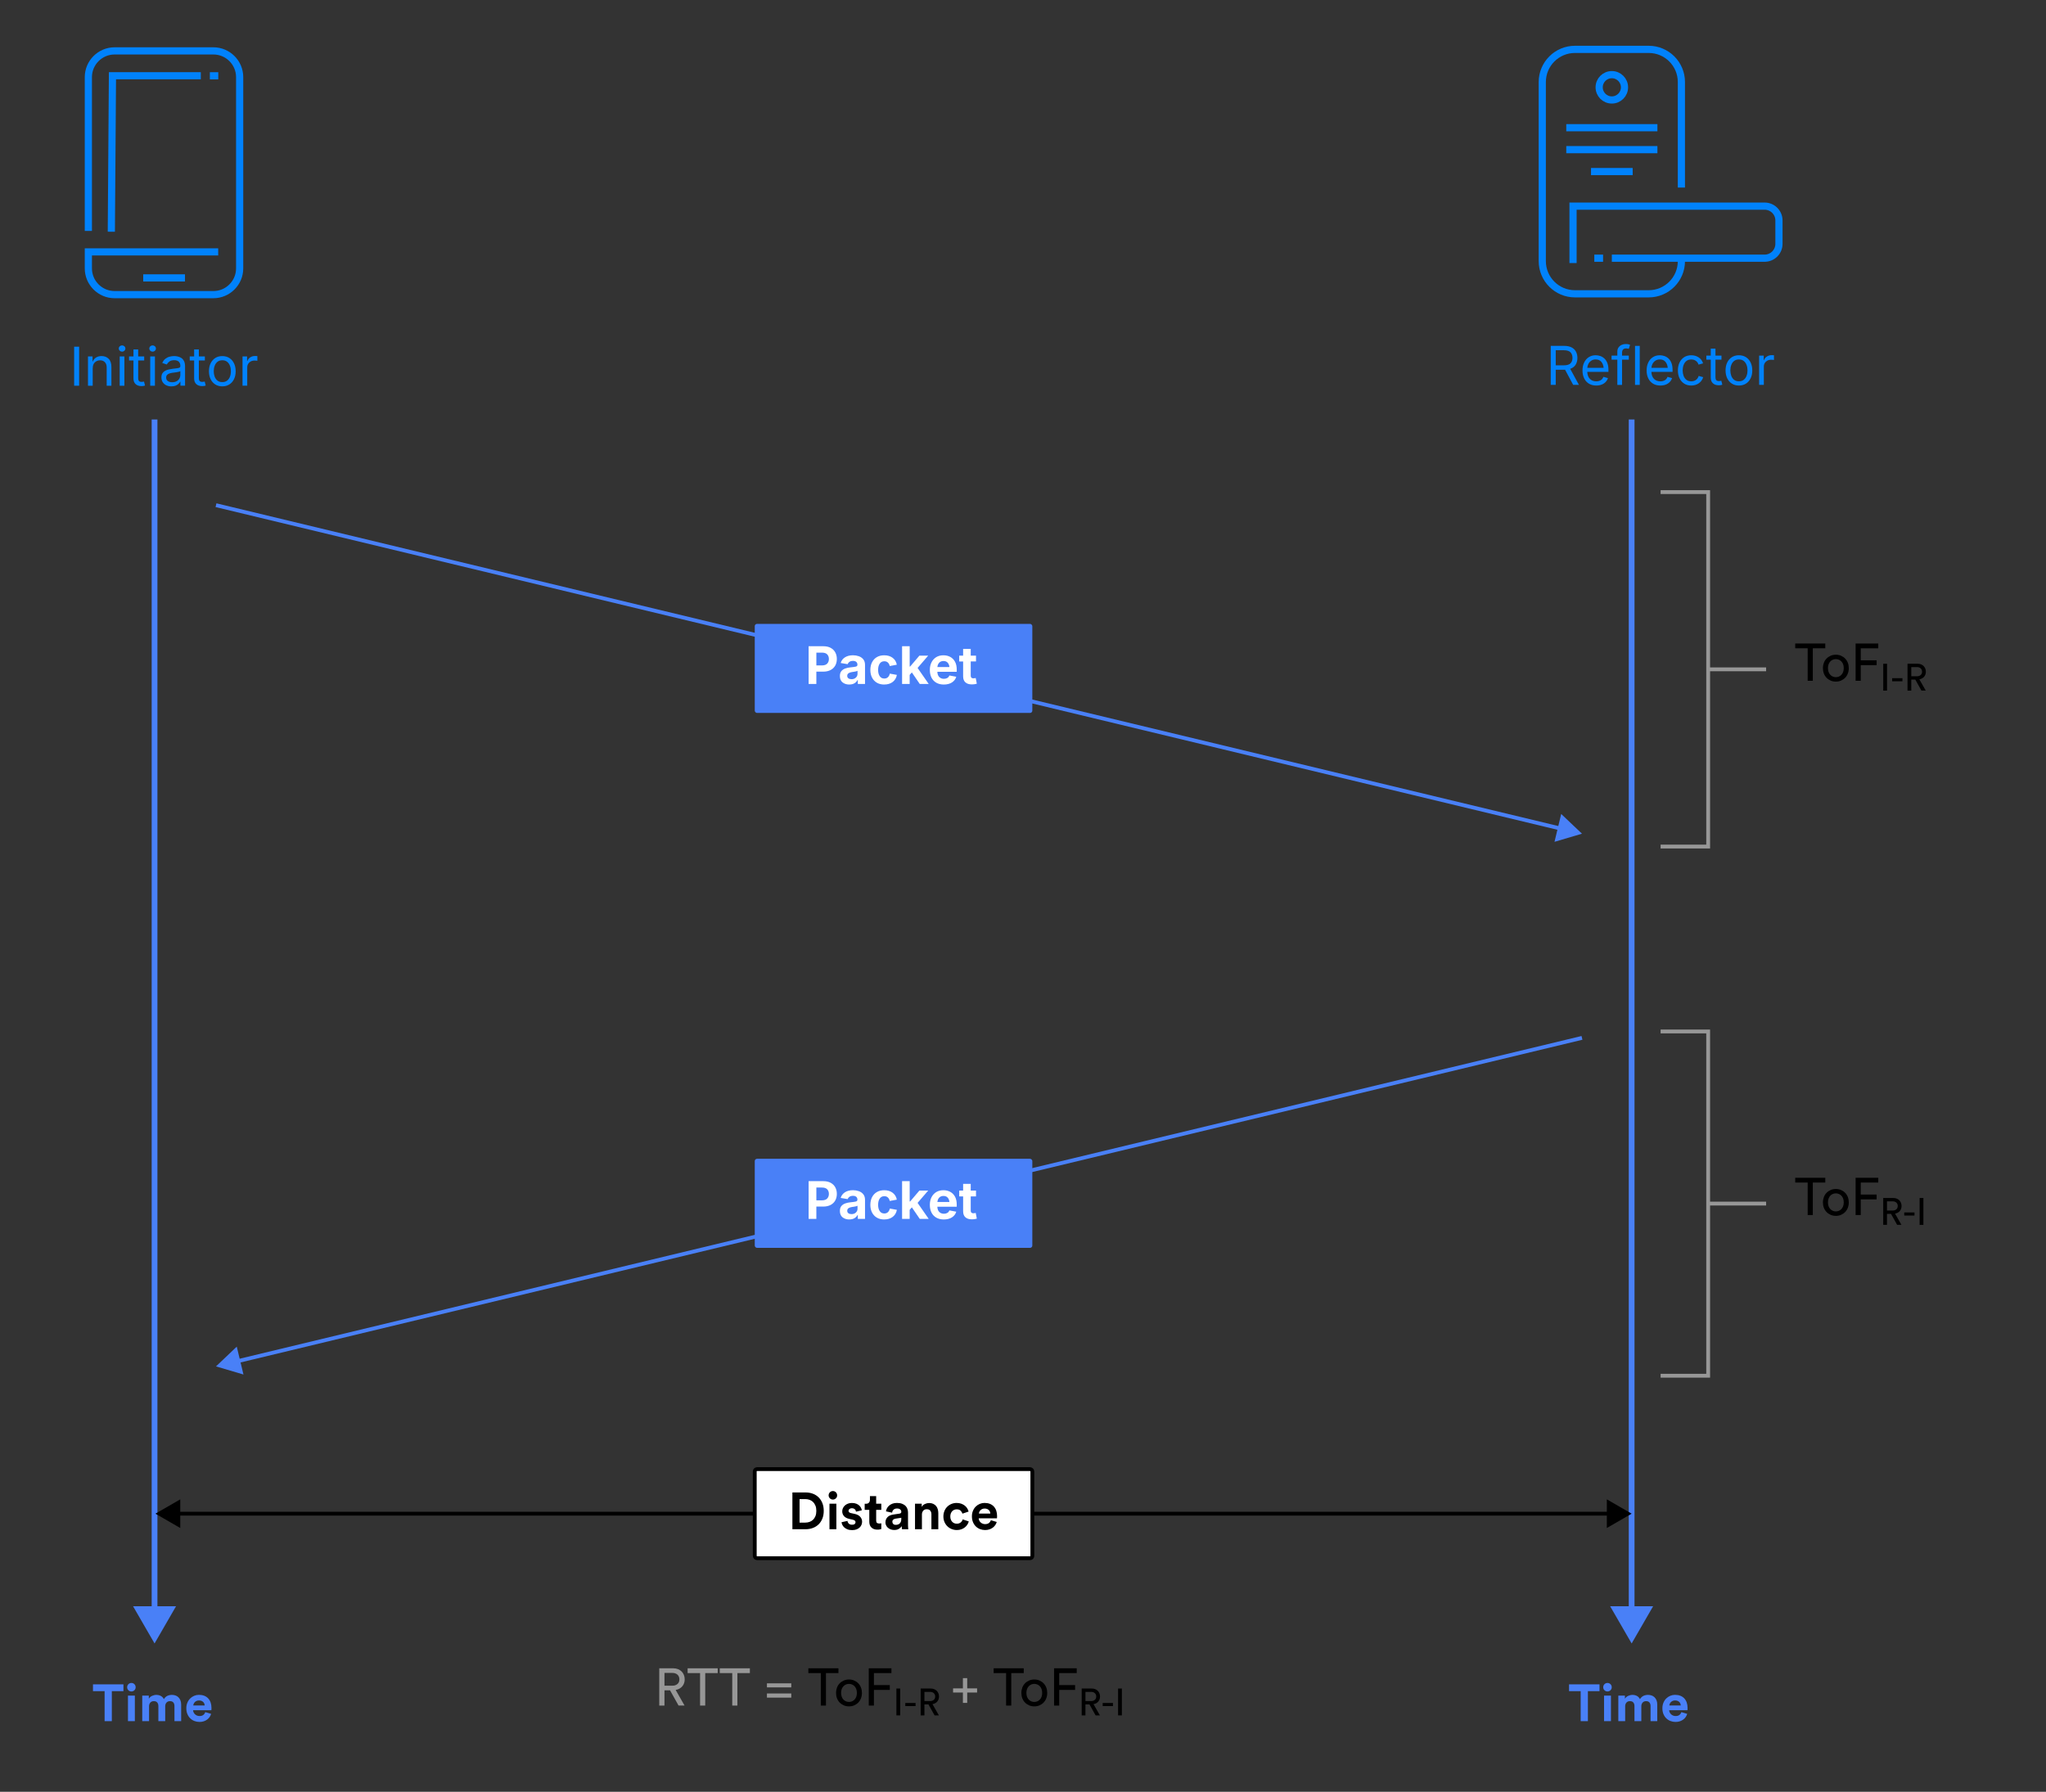 <?xml version="1.0" encoding="UTF-8"?>
<svg id="Layer_1" data-name="Layer 1" xmlns="http://www.w3.org/2000/svg" viewBox="0 0 1067.93 935.4">
  <rect x="0" y="0" width="1067.93" height="935.4" fill="#333333" stroke="none"/>
  <defs>
    <style>
      .cls-1 {
        stroke: #979797;
      }

      .cls-1, .cls-2, .cls-3, .cls-4, .cls-5, .cls-6 {
        stroke-miterlimit: 10;
      }

      .cls-1, .cls-2, .cls-3, .cls-5, .cls-6 {
        fill: none;
      }

      .cls-1, .cls-3, .cls-4, .cls-5 {
        stroke-width: 2px;
      }

      .cls-2 {
        stroke: #0082fc;
        stroke-width: 3.75px;
      }

      .cls-7, .cls-4 {
        fill: #fff;
      }

      .cls-3, .cls-6 {
        stroke: #4980f7;
      }

      .cls-8 {
        fill: #4980f7;
      }

      .cls-4, .cls-5 {
        stroke: #000;
      }

      .cls-6 {
        stroke-width: 3px;
      }

      .cls-9 {
        fill: #979797;
      }

      .cls-10 {
        fill: #0082fc;
      }
    </style>
  </defs>
  <g>
    <line class="cls-3" x1="112.74" y1="263.73" x2="815.26" y2="432.71"/>
    <polygon class="cls-8" points="811.39 439.47 825.73 435.23 814.88 424.93 811.39 439.47"/>
  </g>
  <g>
    <line class="cls-6" x1="80.67" y1="218.99" x2="80.67" y2="841.82"/>
    <polygon class="cls-8" points="69.45 838.53 80.67 857.96 91.89 838.53 69.45 838.53"/>
  </g>
  <g>
    <line class="cls-6" x1="851.65" y1="218.99" x2="851.65" y2="841.82"/>
    <polygon class="cls-8" points="840.43 838.53 851.65 857.96 862.87 838.53 840.43 838.53"/>
  </g>
  <g>
    <path class="cls-8" d="M58.37,882.86v15.66h-3.77v-15.66h-6.07v-3.55h15.9v3.55h-6.07Z"/>
    <path class="cls-8" d="M66.36,880.83c0-.63.22-1.17.65-1.6.43-.43.96-.65,1.57-.65s1.16.22,1.58.65c.42.43.64.97.64,1.6,0,.6-.21,1.11-.64,1.54-.42.43-.95.65-1.58.65s-1.14-.22-1.57-.65c-.43-.43-.65-.95-.65-1.54ZM66.79,898.52v-13.33h3.6v13.33h-3.6Z"/>
    <path class="cls-8" d="M74.24,898.52v-13.33h3.44v1.63c.18-.33.42-.61.7-.87s.61-.46.96-.62c.35-.16.72-.29,1.11-.38s.76-.14,1.12-.14c.92,0,1.72.19,2.41.57.69.38,1.2.93,1.54,1.65.52-.81,1.14-1.39,1.84-1.72.7-.33,1.5-.5,2.38-.5.61,0,1.21.09,1.79.28.58.19,1.09.49,1.54.91.45.42.81.94,1.08,1.58.27.64.41,1.4.41,2.29v8.64h-3.5v-7.91c0-.72-.19-1.32-.55-1.8-.37-.48-.97-.72-1.8-.72-.78,0-1.38.26-1.82.77-.43.51-.65,1.13-.65,1.86v7.8h-3.58v-7.91c0-.72-.19-1.32-.57-1.8-.38-.48-.98-.72-1.79-.72s-1.41.25-1.84.76-.65,1.13-.65,1.87v7.8h-3.6Z"/>
    <path class="cls-8" d="M110.2,894.7c-.16.58-.42,1.12-.77,1.64-.35.52-.78.96-1.29,1.34-.51.38-1.1.68-1.77.91-.68.23-1.42.34-2.24.34-.92,0-1.8-.16-2.63-.47-.83-.32-1.56-.78-2.19-1.39-.63-.61-1.13-1.36-1.5-2.25s-.56-1.89-.56-3.01.18-2.03.54-2.9.84-1.6,1.45-2.21,1.3-1.07,2.1-1.41c.79-.33,1.62-.5,2.46-.5,2.08,0,3.69.61,4.85,1.84,1.16,1.23,1.73,2.92,1.73,5.07,0,.25,0,.49-.03.72-.02.23-.03.36-.03.39h-9.54c.02.43.12.84.31,1.21s.43.69.73.96c.3.27.65.48,1.04.64.4.15.82.23,1.27.23.85,0,1.51-.19,1.99-.57.48-.38.83-.87,1.04-1.46l3.01.89ZM106.84,890.34c-.02-.33-.09-.65-.2-.96-.12-.32-.3-.6-.54-.84-.24-.24-.55-.44-.92-.6-.37-.15-.81-.23-1.31-.23-.47,0-.89.08-1.25.24-.36.16-.67.37-.92.62s-.45.53-.58.84c-.14.31-.21.61-.23.92h5.96Z"/>
  </g>
  <g>
    <path class="cls-8" d="M828.82,882.86v15.66h-3.77v-15.66h-6.07v-3.55h15.9v3.55h-6.07Z"/>
    <path class="cls-8" d="M836.81,880.83c0-.63.22-1.17.65-1.6s.96-.65,1.57-.65,1.16.22,1.59.65c.42.43.64.97.64,1.6,0,.6-.21,1.11-.64,1.54-.42.43-.95.65-1.59.65s-1.14-.22-1.57-.65-.65-.95-.65-1.54ZM837.25,898.52v-13.33h3.6v13.33h-3.6Z"/>
    <path class="cls-8" d="M844.7,898.52v-13.33h3.44v1.63c.18-.33.42-.61.71-.87.29-.25.61-.46.96-.62.35-.16.72-.29,1.11-.38.39-.09.76-.14,1.12-.14.92,0,1.72.19,2.41.57.69.38,1.2.93,1.54,1.65.52-.81,1.14-1.39,1.84-1.72.7-.33,1.5-.5,2.38-.5.61,0,1.21.09,1.79.28.58.19,1.09.49,1.54.91.45.42.81.94,1.08,1.58.27.64.41,1.4.41,2.29v8.64h-3.5v-7.91c0-.72-.19-1.32-.55-1.8-.37-.48-.97-.72-1.8-.72-.78,0-1.38.26-1.82.77-.43.51-.65,1.13-.65,1.86v7.8h-3.58v-7.91c0-.72-.19-1.32-.57-1.8s-.98-.72-1.79-.72-1.41.25-1.84.76-.65,1.13-.65,1.87v7.8h-3.6Z"/>
    <path class="cls-8" d="M880.65,894.7c-.16.58-.42,1.12-.77,1.64-.35.52-.78.96-1.29,1.34-.51.38-1.1.68-1.77.91s-1.42.34-2.24.34c-.92,0-1.8-.16-2.63-.47-.83-.32-1.56-.78-2.2-1.39s-1.13-1.36-1.5-2.25c-.37-.88-.55-1.89-.55-3.01s.18-2.03.54-2.9.84-1.6,1.45-2.21,1.3-1.07,2.1-1.41c.79-.33,1.62-.5,2.47-.5,2.08,0,3.69.61,4.85,1.84,1.15,1.23,1.73,2.92,1.73,5.07,0,.25,0,.49-.03.72s-.03.36-.03.39h-9.54c.02.43.12.84.31,1.21s.43.69.73.96c.3.27.65.48,1.04.64.4.15.82.23,1.27.23.85,0,1.51-.19,1.99-.57.48-.38.83-.87,1.04-1.46l3.01.89ZM877.29,890.34c-.02-.33-.09-.65-.2-.96-.12-.32-.3-.6-.54-.84-.24-.24-.55-.44-.92-.6-.37-.15-.81-.23-1.31-.23-.47,0-.89.08-1.25.24-.36.16-.67.37-.92.62-.25.25-.45.53-.58.84-.14.31-.21.61-.23.92h5.96Z"/>
  </g>
  <g>
    <line class="cls-5" x1="91.9" y1="790.21" x2="840.88" y2="790.21"/>
    <polygon points="94.09 797.69 81.14 790.21 94.09 782.73 94.09 797.69"/>
    <polygon points="838.7 797.69 851.65 790.21 838.7 782.73 838.7 797.69"/>
  </g>
  <g>
    <rect class="cls-4" x="393.95" y="766.95" width="144.89" height="46.51" rx="1.19" ry="1.19"/>
    <g>
      <path d="M413.6,798.34v-19.21h6.88c1.37,0,2.64.22,3.79.65,1.16.43,2.15,1.06,2.99,1.88.84.82,1.5,1.83,1.98,3.02.48,1.19.72,2.55.72,4.06s-.24,2.87-.72,4.06c-.48,1.19-1.14,2.19-1.99,3.01s-1.85,1.44-3.01,1.87c-1.16.43-2.42.65-3.79.65h-6.86ZM420.32,794.87c.78,0,1.52-.12,2.22-.37.7-.24,1.32-.62,1.84-1.12.52-.5.94-1.14,1.25-1.91.31-.77.46-1.67.46-2.72s-.15-1.96-.46-2.72-.72-1.4-1.23-1.91c-.51-.5-1.12-.88-1.83-1.14-.71-.25-1.45-.38-2.22-.38h-3.01v12.27h2.98Z"/>
      <path d="M432.51,780.65c0-.63.22-1.17.65-1.6.43-.43.96-.65,1.57-.65s1.16.22,1.58.65c.42.43.64.97.64,1.6,0,.6-.21,1.11-.64,1.54-.42.43-.95.65-1.58.65s-1.14-.22-1.57-.65-.65-.95-.65-1.54ZM432.95,798.34v-13.33h3.6v13.33h-3.6Z"/>
      <path d="M442.35,793.95c.04.52.25.99.65,1.41.4.42.99.62,1.79.62.6,0,1.04-.13,1.33-.39.29-.26.43-.57.43-.93,0-.31-.11-.57-.33-.8s-.59-.39-1.11-.5l-1.76-.41c-1.3-.29-2.25-.79-2.85-1.5-.6-.71-.89-1.54-.89-2.48,0-.6.13-1.16.38-1.69.25-.53.6-.99,1.04-1.38.44-.39.97-.7,1.57-.93.61-.23,1.27-.35,1.99-.35.94,0,1.73.13,2.38.39.65.26,1.18.59,1.58.99.41.4.71.82.91,1.26.2.44.32.84.35,1.21l-3.01.68c-.04-.2-.09-.4-.18-.61-.08-.21-.21-.4-.39-.58s-.4-.33-.66-.43-.58-.16-.96-.16c-.47,0-.87.13-1.21.38-.33.25-.5.57-.5.95,0,.33.11.59.34.79.23.2.52.33.88.41l1.9.41c1.32.27,2.31.78,2.97,1.52.66.74.99,1.6.99,2.57,0,.54-.1,1.07-.31,1.6-.21.52-.53.99-.96,1.41-.43.42-.97.75-1.62,1s-1.41.38-2.28.38c-1.01,0-1.86-.14-2.55-.43-.69-.29-1.25-.64-1.68-1.06-.43-.42-.75-.86-.96-1.34s-.33-.91-.37-1.29l3.09-.68Z"/>
      <path d="M457.33,785.01h2.68v3.2h-2.68v5.58c0,.58.13.98.39,1.21s.66.34,1.18.34c.22,0,.43,0,.65-.03s.37-.04.46-.08v2.98c-.16.07-.41.14-.75.22s-.76.11-1.29.11c-1.3,0-2.33-.36-3.09-1.08-.76-.72-1.14-1.73-1.14-3.03v-6.2h-2.41v-3.2h.68c.7,0,1.22-.2,1.56-.61.33-.41.5-.91.5-1.5v-1.87h3.25v3.98Z"/>
      <path d="M462.18,794.71c0-.6.1-1.12.31-1.58.21-.46.49-.86.85-1.21.36-.34.78-.61,1.26-.81.48-.2,1-.34,1.56-.43l3.28-.49c.38-.05.64-.17.79-.34s.22-.38.22-.61c0-.47-.19-.88-.56-1.22-.37-.34-.93-.51-1.69-.51-.8,0-1.41.22-1.83.65-.42.43-.66.94-.72,1.52l-3.2-.68c.05-.52.22-1.05.49-1.57s.64-.99,1.11-1.41c.47-.42,1.05-.75,1.73-1.02s1.48-.39,2.38-.39c1.05,0,1.94.14,2.68.42s1.34.65,1.8,1.11.79,1,1,1.61c.21.61.31,1.25.31,1.92v6.56c0,.36.02.75.05,1.15.04.41.07.73.11.96h-3.31c-.04-.18-.07-.43-.09-.75-.03-.32-.04-.6-.04-.85-.34.52-.84.98-1.48,1.38-.64.4-1.46.6-2.45.6-.7,0-1.34-.11-1.91-.34s-1.05-.52-1.45-.89-.7-.79-.91-1.27c-.21-.48-.31-.98-.31-1.5ZM467.52,796.04c.38,0,.74-.05,1.1-.15.35-.1.66-.27.93-.51.27-.24.49-.56.65-.95.16-.39.24-.88.24-1.48v-.6l-3.01.46c-.47.07-.86.24-1.18.5-.32.26-.47.65-.47,1.18,0,.4.14.75.43,1.07.29.32.72.47,1.3.47Z"/>
      <path d="M481.2,798.34h-3.6v-13.33h3.5v1.65c.42-.69.98-1.19,1.69-1.52.71-.32,1.43-.49,2.15-.49.83,0,1.55.14,2.15.42.6.28,1.11.66,1.5,1.12.4.47.69,1.03.88,1.68.19.65.29,1.34.29,2.06v8.4h-3.6v-7.78c0-.76-.19-1.39-.58-1.9-.39-.51-1.02-.76-1.88-.76-.8,0-1.41.27-1.84.8-.43.53-.65,1.19-.65,1.96v7.67Z"/>
      <path d="M499.4,787.94c-.47,0-.91.08-1.31.24-.41.16-.76.4-1.07.72s-.55.71-.73,1.18c-.18.47-.27,1-.27,1.6s.09,1.13.27,1.6c.18.47.43.87.74,1.19s.68.57,1.08.73c.41.16.84.24,1.31.24s.85-.07,1.21-.2c.35-.13.65-.31.91-.53.25-.22.46-.46.61-.73.15-.27.27-.53.34-.79l3.17,1.06c-.14.56-.38,1.11-.72,1.64-.33.53-.76,1.01-1.29,1.44-.53.42-1.14.77-1.84,1.03s-1.5.39-2.38.39c-.98,0-1.89-.18-2.75-.53-.86-.35-1.6-.84-2.24-1.48-.63-.63-1.13-1.38-1.49-2.24-.36-.86-.54-1.8-.54-2.83s.18-1.98.53-2.84c.35-.87.84-1.61,1.46-2.23.62-.62,1.35-1.11,2.19-1.46.84-.35,1.75-.53,2.72-.53.9,0,1.71.13,2.43.39.71.26,1.33.6,1.86,1.02.52.42.95.89,1.27,1.44.32.54.56,1.09.7,1.65l-3.22,1.08c-.16-.56-.47-1.08-.94-1.54-.46-.47-1.13-.7-2.02-.7Z"/>
      <path d="M520.26,794.52c-.16.58-.42,1.12-.77,1.64-.35.51-.78.96-1.29,1.34s-1.1.68-1.77.91c-.68.23-1.42.34-2.24.34-.92,0-1.8-.16-2.63-.47-.83-.32-1.56-.78-2.2-1.4-.63-.61-1.13-1.36-1.5-2.25-.37-.88-.56-1.89-.56-3.01s.18-2.03.54-2.9c.36-.87.84-1.6,1.45-2.21s1.3-1.07,2.1-1.41c.79-.33,1.62-.5,2.46-.5,2.08,0,3.69.61,4.85,1.84,1.16,1.23,1.73,2.92,1.73,5.07,0,.25,0,.49-.03.72-.02.23-.03.36-.03.39h-9.54c.02.43.12.84.31,1.21s.43.69.73.96c.3.27.65.48,1.04.64.4.15.82.23,1.27.23.85,0,1.51-.19,1.99-.57s.83-.87,1.04-1.46l3.01.89ZM516.91,790.16c-.02-.33-.09-.65-.2-.96-.12-.32-.3-.6-.54-.84s-.55-.44-.92-.6-.81-.23-1.31-.23c-.47,0-.89.08-1.25.24-.36.16-.67.37-.92.62s-.45.53-.58.84c-.14.31-.21.61-.23.92h5.96Z"/>
    </g>
  </g>
  <g>
    <rect class="cls-8" x="393.95" y="325.69" width="144.88" height="46.5" rx="1.19" ry="1.19"/>
    <g>
      <path class="cls-7" d="M422.07,357.07v-19.71h7.68c1.5,0,2.77.28,3.82.85,1.05.57,1.85,1.35,2.4,2.35.55,1,.83,2.15.83,3.45s-.28,2.45-.84,3.45-1.37,1.77-2.44,2.33c-1.07.56-2.35.84-3.86.84h-3.56v6.44h-4.03ZM426.11,347.38h2.91c1.24,0,2.15-.31,2.74-.94s.89-1.43.89-2.42-.3-1.8-.89-2.41-1.51-.91-2.75-.91h-2.9v6.68Z"/>
      <path class="cls-7" d="M443.31,357.36c-1.41,0-2.58-.37-3.52-1.12-.93-.74-1.4-1.85-1.4-3.31,0-1.1.26-1.97.79-2.59.53-.63,1.22-1.08,2.06-1.38s1.75-.48,2.72-.57c1.27-.12,2.18-.25,2.74-.39.56-.14.84-.45.84-.93v-.07c0-.63-.2-1.11-.6-1.46s-.97-.52-1.71-.52-1.38.17-1.85.5c-.47.33-.78.73-.94,1.21l-3.64-.61c.38-1.28,1.14-2.27,2.27-2.98,1.13-.71,2.52-1.06,4.17-1.06,1.06,0,2.07.17,3.02.5.96.34,1.74.87,2.34,1.61.6.74.91,1.7.91,2.9v9.96h-3.76v-2.05h-.13c-.36.69-.9,1.25-1.61,1.69-.71.44-1.62.65-2.71.65ZM444.44,354.57c.93,0,1.68-.27,2.27-.81.59-.54.88-1.2.88-1.98v-1.6c-.16.12-.42.21-.77.3s-.73.16-1.13.22c-.4.07-.74.12-1.03.15-.73.11-1.32.31-1.77.62-.45.31-.67.76-.67,1.35s.21,1.01.63,1.3c.42.3.96.44,1.61.44Z"/>
      <path class="cls-7" d="M461.53,357.36c-1.49,0-2.78-.32-3.86-.96s-1.91-1.53-2.5-2.67c-.59-1.14-.88-2.47-.88-3.99s.29-2.86.88-4.01c.59-1.15,1.42-2.04,2.5-2.68,1.08-.64,2.37-.96,3.86-.96,1.75,0,3.22.44,4.39,1.32,1.17.88,1.9,2.08,2.18,3.6l-3.69.69c-.17-.77-.49-1.37-.97-1.82s-1.1-.67-1.87-.67c-1.06,0-1.86.42-2.41,1.25-.55.83-.82,1.92-.82,3.26s.27,2.41.82,3.25c.55.84,1.35,1.26,2.41,1.26.77,0,1.4-.23,1.89-.69.49-.46.82-1.09.98-1.88l3.69.67c-.28,1.56-1.01,2.79-2.18,3.68-1.17.9-2.65,1.34-4.42,1.34Z"/>
      <path class="cls-7" d="M470.85,357.07v-19.71h3.97v10.61h.22l4.84-5.69h4.59l-5.53,6.42,5.81,8.37h-4.67l-4.13-6.03-1.14,1.28v4.75h-3.97Z"/>
      <path class="cls-7" d="M492.64,357.36c-1.51,0-2.81-.31-3.9-.93s-1.93-1.5-2.52-2.63c-.59-1.14-.88-2.49-.88-4.05s.29-2.86.88-4.01c.59-1.15,1.41-2.04,2.47-2.69,1.06-.64,2.31-.96,3.75-.96,1.29,0,2.46.27,3.5.82,1.05.55,1.88,1.38,2.51,2.49.62,1.11.93,2.51.93,4.19v1.11h-10.12c.04,1.21.38,2.12,1,2.74s1.44.93,2.43.93c.7,0,1.29-.15,1.79-.44.5-.29.85-.73,1.06-1.3l3.6.67c-.36,1.23-1.11,2.21-2.24,2.95-1.13.74-2.56,1.11-4.28,1.11ZM489.29,348.22h6.27c-.1-.96-.41-1.72-.93-2.29-.52-.56-1.24-.85-2.16-.85s-1.7.29-2.25.88c-.55.59-.86,1.34-.94,2.26Z"/>
      <path class="cls-7" d="M509.44,342.28v3.03h-2.76v7.43c0,.92.45,1.38,1.35,1.38.15,0,.36-.02.63-.06.27-.04.48-.08.63-.11l.57,2.98c-.44.13-.88.22-1.32.28-.44.05-.85.08-1.25.08-1.48,0-2.61-.36-3.4-1.08s-1.18-1.76-1.18-3.12v-7.78h-2.04v-3.03h2.04v-3.52h3.97v3.52h2.76Z"/>
    </g>
  </g>
  <g>
    <line class="cls-3" x1="825.73" y1="541.82" x2="123.2" y2="710.8"/>
    <polygon class="cls-8" points="123.58 703.01 112.74 713.32 127.08 717.56 123.58 703.01"/>
  </g>
  <g>
    <rect class="cls-8" x="393.95" y="604.94" width="144.88" height="46.5" rx="1.19" ry="1.19"/>
    <g>
      <path class="cls-7" d="M422.07,636.33v-19.71h7.68c1.5,0,2.77.28,3.82.85,1.05.57,1.85,1.35,2.4,2.35.55,1,.83,2.15.83,3.45s-.28,2.45-.84,3.45-1.37,1.77-2.44,2.33c-1.07.56-2.35.84-3.86.84h-3.56v6.44h-4.03ZM426.11,626.63h2.91c1.24,0,2.15-.31,2.74-.94s.89-1.43.89-2.42-.3-1.8-.89-2.41-1.51-.91-2.75-.91h-2.9v6.68Z"/>
      <path class="cls-7" d="M443.31,636.62c-1.41,0-2.58-.37-3.52-1.12-.93-.74-1.4-1.85-1.4-3.31,0-1.1.26-1.97.79-2.59.53-.63,1.22-1.08,2.06-1.38s1.75-.48,2.72-.57c1.27-.12,2.18-.25,2.74-.39.56-.14.84-.45.84-.93v-.07c0-.63-.2-1.11-.6-1.46s-.97-.52-1.71-.52-1.38.17-1.85.5c-.47.33-.78.73-.94,1.21l-3.64-.61c.38-1.28,1.14-2.27,2.27-2.98,1.13-.71,2.52-1.06,4.17-1.06,1.06,0,2.07.17,3.02.5.96.34,1.74.87,2.34,1.61.6.74.91,1.7.91,2.9v9.96h-3.76v-2.05h-.13c-.36.69-.9,1.25-1.61,1.69-.71.44-1.62.65-2.71.65ZM444.44,633.83c.93,0,1.68-.27,2.27-.81.59-.54.88-1.2.88-1.98v-1.6c-.16.12-.42.21-.77.3s-.73.16-1.13.22c-.4.07-.74.12-1.03.15-.73.11-1.32.31-1.77.62-.45.31-.67.76-.67,1.35s.21,1.01.63,1.3c.42.3.96.44,1.61.44Z"/>
      <path class="cls-7" d="M461.53,636.62c-1.49,0-2.78-.32-3.86-.96s-1.91-1.53-2.5-2.67c-.59-1.14-.88-2.47-.88-3.99s.29-2.86.88-4.01c.59-1.15,1.42-2.04,2.5-2.68,1.08-.64,2.37-.96,3.86-.96,1.75,0,3.22.44,4.39,1.32,1.17.88,1.9,2.08,2.18,3.6l-3.69.69c-.17-.77-.49-1.37-.97-1.82s-1.1-.67-1.87-.67c-1.06,0-1.86.42-2.41,1.25-.55.83-.82,1.92-.82,3.26s.27,2.41.82,3.25c.55.84,1.35,1.26,2.41,1.26.77,0,1.4-.23,1.89-.69.49-.46.82-1.09.98-1.88l3.69.67c-.28,1.56-1.01,2.79-2.18,3.68-1.17.9-2.65,1.34-4.42,1.34Z"/>
      <path class="cls-7" d="M470.85,636.33v-19.71h3.97v10.61h.22l4.84-5.69h4.59l-5.53,6.42,5.81,8.37h-4.67l-4.13-6.03-1.14,1.28v4.75h-3.97Z"/>
      <path class="cls-7" d="M492.64,636.62c-1.51,0-2.81-.31-3.9-.93s-1.93-1.5-2.52-2.63c-.59-1.14-.88-2.49-.88-4.05s.29-2.86.88-4.01c.59-1.15,1.41-2.04,2.47-2.69,1.06-.64,2.31-.96,3.75-.96,1.29,0,2.46.27,3.5.82,1.05.55,1.88,1.38,2.51,2.49.62,1.11.93,2.51.93,4.19v1.11h-10.12c.04,1.21.38,2.12,1,2.74s1.44.93,2.43.93c.7,0,1.29-.15,1.79-.44.5-.29.85-.73,1.06-1.3l3.6.67c-.36,1.23-1.11,2.21-2.24,2.95-1.13.74-2.56,1.11-4.28,1.11ZM489.29,627.48h6.27c-.1-.96-.41-1.72-.93-2.29-.52-.56-1.24-.85-2.16-.85s-1.7.29-2.25.88c-.55.59-.86,1.34-.94,2.26Z"/>
      <path class="cls-7" d="M509.44,621.54v3.03h-2.76v7.43c0,.92.45,1.38,1.35,1.38.15,0,.36-.02.63-.06.27-.04.48-.08.63-.11l.57,2.98c-.44.13-.88.22-1.32.28-.44.05-.85.08-1.25.08-1.48,0-2.61-.36-3.4-1.08s-1.18-1.76-1.18-3.12v-7.78h-2.04v-3.03h2.04v-3.52h3.97v3.52h2.76Z"/>
    </g>
  </g>
  <g>
    <polyline class="cls-1" points="866.77 256.9 891.59 256.9 891.59 441.94 866.77 441.94"/>
    <line class="cls-1" x1="891.59" y1="349.42" x2="921.84" y2="349.42"/>
  </g>
  <g>
    <polyline class="cls-1" points="866.77 538.47 891.59 538.47 891.59 718.19 866.77 718.19"/>
    <line class="cls-1" x1="891.59" y1="628.33" x2="921.84" y2="628.33"/>
  </g>
  <g>
    <path d="M946.22,338.44v16.96h-2.69v-16.96h-6.5v-2.5h15.7v2.5h-6.5Z"/>
    <path d="M958.24,341.79c.99,0,1.89.18,2.72.54.82.36,1.54.85,2.14,1.47.6.62,1.07,1.36,1.4,2.21s.49,1.78.49,2.79-.17,1.94-.49,2.8-.8,1.6-1.4,2.22-1.32,1.11-2.14,1.47c-.82.36-1.73.54-2.72.54s-1.89-.18-2.72-.54c-.82-.36-1.54-.85-2.14-1.47s-1.07-1.36-1.4-2.22-.49-1.79-.49-2.8.17-1.93.49-2.79.8-1.59,1.4-2.21c.6-.62,1.32-1.11,2.14-1.47.82-.36,1.73-.54,2.72-.54ZM958.24,353.51c.55,0,1.07-.1,1.56-.3.49-.2.93-.5,1.32-.91.38-.4.69-.9.91-1.48.22-.58.33-1.26.33-2.03s-.11-1.44-.33-2.02c-.22-.58-.52-1.07-.91-1.47-.38-.4-.82-.7-1.32-.91-.49-.2-1.02-.3-1.56-.3s-1.07.1-1.56.3c-.49.2-.93.5-1.32.91-.38.4-.69.89-.91,1.47-.22.58-.33,1.25-.33,2.02s.11,1.45.33,2.03c.22.59.52,1.08.91,1.48.38.4.82.7,1.32.91.49.2,1.02.3,1.56.3Z"/>
    <path d="M968.55,355.4v-19.45h11.83v2.5h-9.14v6.26h8.29v2.52h-8.29v8.18h-2.69Z"/>
    <path d="M982.98,360.53v-14.02h1.98v14.02h-1.98Z"/>
    <path d="M987.63,355.66v-1.62h5.36v1.62h-5.36Z"/>
    <path d="M999.71,354.79h-2.1v5.73h-1.96v-14.02h5.28c.66,0,1.26.11,1.79.33.53.22.99.51,1.35.89s.65.82.85,1.32c.2.51.3,1.05.3,1.63,0,1.02-.3,1.88-.9,2.6-.6.72-1.43,1.18-2.5,1.37l3.34,5.87h-2.25l-3.2-5.73ZM1000.58,353.05c.79,0,1.43-.21,1.92-.64s.73-1,.73-1.73-.24-1.34-.73-1.78-1.13-.65-1.92-.65h-2.97v4.8h2.97Z"/>
  </g>
  <g>
    <path d="M946.22,617.35v16.96h-2.69v-16.96h-6.5v-2.5h15.7v2.5h-6.5Z"/>
    <path d="M958.24,620.7c.99,0,1.89.18,2.72.54s1.54.85,2.14,1.47c.6.62,1.07,1.36,1.4,2.21s.49,1.78.49,2.79-.17,1.94-.49,2.8c-.33.86-.8,1.6-1.4,2.22s-1.32,1.11-2.14,1.47c-.82.36-1.73.54-2.72.54s-1.89-.18-2.72-.54c-.82-.36-1.54-.85-2.14-1.47s-1.07-1.36-1.4-2.22c-.33-.86-.49-1.79-.49-2.8s.17-1.93.49-2.79.8-1.59,1.4-2.21c.6-.62,1.32-1.11,2.14-1.47s1.73-.54,2.72-.54ZM958.24,632.41c.55,0,1.07-.1,1.56-.3.49-.2.93-.5,1.32-.91.38-.4.69-.9.91-1.48.22-.58.33-1.26.33-2.03s-.11-1.44-.33-2.02c-.22-.58-.52-1.07-.91-1.47-.38-.4-.82-.7-1.32-.91-.49-.2-1.02-.3-1.56-.3s-1.07.1-1.56.3c-.49.2-.93.5-1.32.91-.38.4-.69.89-.91,1.47-.22.58-.33,1.25-.33,2.02s.11,1.45.33,2.03c.22.59.52,1.08.91,1.48.38.4.82.7,1.32.91.49.2,1.02.3,1.56.3Z"/>
    <path d="M968.55,634.31v-19.46h11.83v2.5h-9.14v6.26h8.29v2.52h-8.29v8.18h-2.69Z"/>
    <path d="M987.03,633.7h-2.1v5.73h-1.96v-14.02h5.28c.66,0,1.26.11,1.79.33.53.22.99.51,1.35.89.37.38.65.82.85,1.33.2.51.3,1.05.3,1.63,0,1.01-.3,1.88-.9,2.6s-1.43,1.18-2.5,1.37l3.34,5.87h-2.25l-3.2-5.73ZM987.9,631.96c.79,0,1.43-.21,1.92-.64.49-.43.73-1,.73-1.73s-.24-1.34-.73-1.78c-.49-.44-1.13-.65-1.92-.65h-2.97v4.8h2.97Z"/>
    <path d="M993.93,634.57v-1.62h5.36v1.62h-5.36Z"/>
    <path d="M1001.96,639.43v-14.02h1.98v14.02h-1.98Z"/>
  </g>
  <g>
    <path class="cls-9" d="M349.74,882.43h-2.91v7.96h-2.72v-19.46h7.33c.91,0,1.74.15,2.48.45.74.3,1.37.71,1.88,1.23.51.52.91,1.13,1.18,1.84s.41,1.46.41,2.26c0,1.41-.42,2.61-1.25,3.61-.83,1-1.99,1.63-3.47,1.91l4.64,8.15h-3.13l-4.45-7.96ZM350.95,880.01c1.1,0,1.98-.3,2.66-.89.68-.59,1.01-1.4,1.01-2.4s-.34-1.87-1.01-2.47c-.68-.6-1.56-.91-2.66-.91h-4.12v6.67h4.12Z"/>
    <path class="cls-9" d="M368.1,873.43v16.96h-2.69v-16.96h-6.5v-2.5h15.7v2.5h-6.5Z"/>
    <path class="cls-9" d="M384.89,873.43v16.96h-2.69v-16.96h-6.5v-2.5h15.7v2.5h-6.5Z"/>
    <path class="cls-9" d="M400.31,880.89v-2.11h12.71v2.11h-12.71ZM400.31,886.24v-2.17h12.71v2.17h-12.71Z"/>
    <path d="M431.12,873.43v16.96h-2.69v-16.96h-6.5v-2.5h15.7v2.5h-6.5Z"/>
    <path d="M443.14,876.77c.99,0,1.89.18,2.72.54s1.54.85,2.14,1.47c.6.62,1.07,1.36,1.4,2.21s.49,1.78.49,2.79-.17,1.94-.49,2.8c-.33.86-.8,1.6-1.4,2.22s-1.32,1.11-2.14,1.47c-.82.36-1.73.54-2.72.54s-1.89-.18-2.72-.54c-.82-.36-1.54-.85-2.14-1.47s-1.07-1.36-1.4-2.22c-.33-.86-.49-1.79-.49-2.8s.17-1.93.49-2.79.8-1.59,1.4-2.21c.6-.62,1.32-1.11,2.14-1.47s1.73-.54,2.72-.54ZM443.14,888.49c.55,0,1.07-.1,1.56-.3.49-.2.93-.5,1.32-.91.38-.4.69-.9.91-1.48.22-.58.33-1.26.33-2.03s-.11-1.44-.33-2.02c-.22-.58-.52-1.07-.91-1.47-.38-.4-.82-.7-1.32-.91-.49-.2-1.02-.3-1.56-.3s-1.07.1-1.56.3c-.49.2-.93.5-1.32.91-.38.4-.69.89-.91,1.47-.22.58-.33,1.25-.33,2.02s.11,1.45.33,2.03c.22.59.52,1.08.91,1.48.38.4.82.7,1.32.91.49.2,1.02.3,1.56.3Z"/>
    <path d="M453.46,890.39v-19.46h11.83v2.5h-9.14v6.26h8.29v2.52h-8.29v8.18h-2.69Z"/>
    <path d="M467.89,895.51v-14.02h1.98v14.02h-1.98Z"/>
    <path d="M472.53,890.65v-1.62h5.36v1.62h-5.36Z"/>
    <path d="M484.61,889.78h-2.1v5.73h-1.96v-14.02h5.28c.66,0,1.26.11,1.79.33.53.22.99.51,1.35.89.37.38.65.82.85,1.33.2.51.3,1.05.3,1.63,0,1.01-.3,1.88-.9,2.6s-1.43,1.18-2.5,1.37l3.34,5.87h-2.25l-3.2-5.73ZM485.48,888.04c.79,0,1.43-.21,1.92-.64.49-.43.73-1,.73-1.73s-.24-1.34-.73-1.78c-.49-.44-1.13-.65-1.92-.65h-2.97v4.8h2.97Z"/>
    <path class="cls-9" d="M502.6,881.41v-5.35h2.25v5.35h5.16v2.17h-5.16v5.41h-2.25v-5.41h-5.13v-2.17h5.13Z"/>
    <path d="M527.84,873.43v16.96h-2.69v-16.96h-6.5v-2.5h15.7v2.5h-6.5Z"/>
    <path d="M539.86,876.77c.99,0,1.89.18,2.72.54s1.54.85,2.14,1.47c.6.62,1.07,1.36,1.4,2.21s.49,1.78.49,2.79-.17,1.94-.49,2.8c-.33.86-.8,1.6-1.4,2.22s-1.32,1.11-2.14,1.47c-.82.36-1.73.54-2.72.54s-1.89-.18-2.72-.54c-.82-.36-1.54-.85-2.14-1.47s-1.07-1.36-1.4-2.22c-.33-.86-.49-1.79-.49-2.8s.17-1.93.49-2.79.8-1.59,1.4-2.21c.6-.62,1.32-1.11,2.14-1.47s1.73-.54,2.72-.54ZM539.86,888.49c.55,0,1.07-.1,1.56-.3.49-.2.93-.5,1.32-.91.38-.4.69-.9.91-1.48.22-.58.33-1.26.33-2.03s-.11-1.44-.33-2.02c-.22-.58-.52-1.07-.91-1.47-.38-.4-.82-.7-1.32-.91-.49-.2-1.02-.3-1.56-.3s-1.07.1-1.56.3c-.49.2-.93.5-1.32.91-.38.4-.69.89-.91,1.47-.22.58-.33,1.25-.33,2.02s.11,1.45.33,2.03c.22.59.52,1.08.91,1.48.38.4.82.7,1.32.91.49.2,1.02.3,1.56.3Z"/>
    <path d="M550.18,890.39v-19.46h11.83v2.5h-9.14v6.26h8.29v2.52h-8.29v8.18h-2.69Z"/>
    <path d="M568.66,889.78h-2.1v5.73h-1.96v-14.02h5.28c.66,0,1.26.11,1.79.33.53.22.99.51,1.35.89.37.38.65.82.85,1.33.2.51.3,1.05.3,1.63,0,1.01-.3,1.88-.9,2.6s-1.43,1.18-2.5,1.37l3.34,5.87h-2.25l-3.2-5.73ZM569.53,888.04c.79,0,1.43-.21,1.92-.64.49-.43.73-1,.73-1.73s-.24-1.34-.73-1.78c-.49-.44-1.13-.65-1.92-.65h-2.97v4.8h2.97Z"/>
    <path d="M575.56,890.65v-1.62h5.36v1.62h-5.36Z"/>
    <path d="M583.59,895.51v-14.02h1.98v14.02h-1.98Z"/>
  </g>
  <g>
    <line class="cls-2" x1="109.54" y1="39.57" x2="113.93" y2="39.57"/>
    <path class="cls-2" d="M46.12,120.55V40.25c0-7.52,6.15-13.68,13.68-13.68h51.61c7.52,0,13.68,6.15,13.68,13.68v99.88c0,7.52-6.15,13.68-13.68,13.68h-51.61c-7.52,0-13.68-6.15-13.68-13.68v-8.63h67.77"/>
    <line class="cls-2" x1="74.75" y1="145.08" x2="96.55" y2="145.08"/>
    <polyline class="cls-2" points="58.11 120.97 58.7 39.54 104.81 39.54"/>
  </g>
  <g>
    <path class="cls-10" d="M41.3,180.99v20.37h-2.6v-20.37h2.6Z"/>
    <path class="cls-10" d="M48.38,192.2v9.16h-2.46v-15.29h2.37v2.83c.51-1.08,1.15-1.86,1.95-2.32s1.71-.7,2.74-.7c1.55,0,2.8.48,3.75,1.44s1.42,2.4,1.42,4.33v9.71h-2.46v-9.5c0-1.18-.31-2.1-.92-2.76-.62-.67-1.46-1-2.52-1s-2.02.36-2.75,1.07c-.73.72-1.1,1.73-1.1,3.03Z"/>
    <path class="cls-10" d="M63.71,183.57c-.46,0-.87-.16-1.2-.48-.34-.32-.51-.7-.51-1.15s.17-.84.51-1.16.74-.47,1.2-.47.88.16,1.22.47.51.7.51,1.16-.17.83-.51,1.15c-.34.32-.74.48-1.22.48ZM62.47,201.36v-15.29h2.46v15.29h-2.46Z"/>
    <path class="cls-10" d="M75.26,186.07v2.11h-3.14v9.21c0,.68.14,1.18.42,1.5s.74.47,1.39.47c.16,0,.35-.02.59-.05.24-.04.46-.07.66-.11l.51,2.08c-.25.09-.54.16-.87.21-.32.05-.64.07-.96.07-1.32,0-2.35-.35-3.09-1.05s-1.11-1.67-1.11-2.92v-9.41h-2.3v-2.11h2.3v-3.64h2.46v3.64h3.14Z"/>
    <path class="cls-10" d="M79.65,183.57c-.46,0-.87-.16-1.2-.48-.34-.32-.51-.7-.51-1.15s.17-.84.51-1.16.74-.47,1.2-.47.88.16,1.22.47.51.7.51,1.16-.17.83-.51,1.15c-.34.32-.74.48-1.22.48ZM78.41,201.36v-15.29h2.46v15.29h-2.46Z"/>
    <path class="cls-10" d="M89.47,201.71c-.97,0-1.84-.18-2.63-.55s-1.42-.9-1.88-1.6c-.46-.7-.7-1.55-.7-2.56,0-.88.17-1.59.52-2.13s.81-.98,1.39-1.29,1.22-.55,1.92-.7c.7-.15,1.41-.28,2.12-.37.91-.12,1.65-.21,2.23-.27.57-.06,1-.17,1.28-.33.28-.15.42-.42.42-.79v-.08c0-.95-.27-1.68-.81-2.21-.54-.52-1.33-.79-2.39-.79s-1.96.24-2.58.72-1.05.99-1.29,1.52l-2.37-.78c.39-.93.92-1.66,1.59-2.18.67-.52,1.4-.9,2.2-1.11s1.59-.33,2.38-.33c.51,0,1.09.06,1.74.18s1.28.37,1.89.73c.61.36,1.11.9,1.5,1.62.4.72.59,1.67.59,2.86v10.08h-2.42v-2.08h-.16c-.17.36-.45.72-.83,1.1-.38.38-.88.7-1.49.95s-1.35.38-2.21.38ZM89.89,199.54c.91,0,1.68-.18,2.31-.53s1.11-.82,1.44-1.39c.33-.57.49-1.16.49-1.78v-2.12c-.1.12-.32.23-.66.32s-.72.18-1.16.25c-.43.07-.85.13-1.26.18-.41.05-.73.09-.96.12-.59.07-1.15.2-1.66.38s-.93.44-1.24.78-.46.8-.46,1.39c0,.79.3,1.39.9,1.8.6.41,1.35.61,2.26.61Z"/>
    <path class="cls-10" d="M106.93,186.07v2.11h-3.14v9.21c0,.68.14,1.18.42,1.5s.74.47,1.39.47c.16,0,.35-.02.59-.05.24-.04.46-.07.66-.11l.51,2.08c-.25.09-.54.16-.87.21-.32.05-.64.07-.96.07-1.32,0-2.35-.35-3.09-1.05s-1.11-1.67-1.11-2.92v-9.41h-2.3v-2.11h2.3v-3.64h2.46v3.64h3.14Z"/>
    <path class="cls-10" d="M116.02,201.69c-1.39,0-2.6-.33-3.64-.98s-1.86-1.58-2.44-2.76c-.58-1.18-.88-2.56-.88-4.13s.29-2.99.88-4.18,1.4-2.11,2.44-2.77,2.26-.98,3.64-.98,2.62.33,3.66.98,1.86,1.58,2.45,2.77.88,2.58.88,4.18-.29,2.94-.88,4.13c-.58,1.19-1.4,2.11-2.45,2.76s-2.27.98-3.66.98ZM116.02,199.48c1.03,0,1.88-.26,2.54-.79.67-.53,1.16-1.22,1.48-2.08s.48-1.79.48-2.8-.16-1.95-.48-2.82c-.32-.87-.81-1.57-1.48-2.11s-1.51-.8-2.54-.8-1.86.27-2.52.8-1.14,1.23-1.46,2.1c-.32.87-.48,1.81-.48,2.83s.16,1.93.48,2.8.81,1.56,1.46,2.08c.66.53,1.5.79,2.52.79Z"/>
    <path class="cls-10" d="M126.59,201.36v-15.29h2.38v2.35h.16c.28-.77.79-1.4,1.51-1.87.72-.47,1.54-.7,2.45-.7.18,0,.4,0,.65.01.25,0,.45.02.59.03v2.47c-.07-.02-.25-.05-.55-.08-.29-.04-.6-.05-.93-.05-1.1,0-2.01.33-2.73,1s-1.08,1.52-1.08,2.55v9.57h-2.46Z"/>
  </g>
  <g>
    <circle class="cls-2" cx="841.31" cy="45.58" r="6.61"/>
    <line class="cls-2" x1="830.44" y1="89.57" x2="852.19" y2="89.57"/>
    <line class="cls-2" x1="817.53" y1="78.12" x2="865.1" y2="78.12"/>
    <line class="cls-2" x1="817.53" y1="66.67" x2="865.1" y2="66.67"/>
    <path class="cls-2" d="M877.62,97.91v-55.08c0-9.42-7.64-17.06-17.06-17.06h-38.49c-9.42,0-17.06,7.64-17.06,17.06v93.49c0,9.42,7.64,17.06,17.06,17.06h38.49c9.42,0,17.06-7.64,17.06-17.06v-1.53"/>
    <path class="cls-2" d="M841.31,134.79h79.75c4.13,0,7.48-3.35,7.48-7.48v-12.22c0-4.13-3.35-7.48-7.48-7.48h-100v29.71"/>
    <line class="cls-2" x1="836.74" y1="134.79" x2="832.17" y2="134.79"/>
  </g>
  <g>
    <path class="cls-10" d="M809.43,200.93v-20.37h6.97c1.59,0,2.89.27,3.92.81,1.03.54,1.79,1.29,2.28,2.24.5.95.75,2.03.75,3.24,0,1.35-.31,2.52-.92,3.53-.62,1-1.57,1.73-2.85,2.17l4.57,8.38h-3.01l-4.24-7.92c-.16,0-.31.01-.48.01h-4.39v7.9h-2.6ZM812.03,190.71h4.27c1.6,0,2.75-.35,3.44-1.04.69-.69,1.03-1.64,1.03-2.83s-.34-2.18-1.03-2.91c-.69-.73-1.84-1.09-3.47-1.09h-4.24v7.88Z"/>
    <path class="cls-10" d="M833.16,201.26c-1.48,0-2.75-.33-3.82-.98s-1.9-1.57-2.47-2.75-.87-2.55-.87-4.12.28-2.95.85-4.14c.56-1.19,1.37-2.13,2.4-2.8,1.03-.67,2.24-1.01,3.63-1.01.81,0,1.61.13,2.4.4.79.27,1.5.7,2.15,1.3.64.6,1.16,1.38,1.54,2.36.38.98.57,2.17.57,3.58v1.03h-11.05c.06,1.6.52,2.82,1.37,3.67.85.85,1.96,1.28,3.32,1.28.9,0,1.68-.2,2.33-.59s1.12-.98,1.4-1.76l2.38.66c-.36,1.16-1.07,2.09-2.15,2.81-1.08.72-2.4,1.07-3.97,1.07ZM828.5,192.04h8.53c-.12-1.3-.53-2.36-1.22-3.18-.7-.82-1.67-1.22-2.93-1.22-.88,0-1.63.21-2.26.62s-1.13.95-1.5,1.61c-.37.67-.57,1.39-.62,2.17Z"/>
    <path class="cls-10" d="M850.17,185.64v2.11h-3.53v13.18h-2.46v-13.18h-3.01v-2.11h3.01v-2.04c0-.88.21-1.62.62-2.21.42-.59.95-1.04,1.62-1.34.67-.3,1.37-.45,2.11-.45.58,0,1.07.05,1.45.14s.67.18.85.27l-.68,2.11c-.13-.05-.29-.1-.5-.15s-.48-.08-.83-.08c-.76,0-1.31.19-1.65.58-.35.39-.52.95-.52,1.69v1.49h3.53Z"/>
    <path class="cls-10" d="M855.88,180.56v20.37h-2.46v-20.37h2.46Z"/>
    <path class="cls-10" d="M866.63,201.26c-1.48,0-2.75-.33-3.82-.98s-1.9-1.57-2.47-2.75-.87-2.55-.87-4.12.28-2.95.85-4.14c.56-1.19,1.37-2.13,2.4-2.8,1.03-.67,2.24-1.01,3.63-1.01.81,0,1.61.13,2.4.4.79.27,1.5.7,2.15,1.3.64.6,1.16,1.38,1.54,2.36.38.98.57,2.17.57,3.58v1.03h-11.05c.06,1.6.52,2.82,1.37,3.67.85.85,1.96,1.28,3.32,1.28.9,0,1.68-.2,2.33-.59s1.12-.98,1.4-1.76l2.38.66c-.36,1.16-1.07,2.09-2.15,2.81-1.08.72-2.4,1.07-3.97,1.07ZM861.97,192.04h8.53c-.12-1.3-.53-2.36-1.22-3.18-.7-.82-1.67-1.22-2.93-1.22-.88,0-1.63.21-2.26.62s-1.13.95-1.5,1.61c-.37.67-.57,1.39-.62,2.17Z"/>
    <path class="cls-10" d="M882.75,201.26c-1.39,0-2.6-.33-3.64-.98s-1.86-1.58-2.44-2.76c-.58-1.18-.88-2.56-.88-4.13s.29-2.99.88-4.18c.58-1.19,1.4-2.11,2.44-2.77s2.26-.98,3.64-.98c1.48,0,2.77.37,3.89,1.11,1.12.74,1.88,1.78,2.3,3.11l-2.37.67c-.23-.78-.67-1.43-1.33-1.93s-1.49-.76-2.5-.76-1.86.27-2.52.8-1.14,1.23-1.46,2.1c-.32.87-.48,1.81-.48,2.83s.16,1.93.48,2.8c.32.86.81,1.56,1.46,2.08.66.53,1.49.79,2.52.79s1.88-.26,2.55-.79c.67-.52,1.12-1.2,1.35-2.03l2.35.67c-.41,1.36-1.18,2.42-2.31,3.19-1.13.77-2.44,1.16-3.94,1.16Z"/>
    <path class="cls-10" d="M898.54,185.64v2.11h-3.14v9.21c0,.68.14,1.18.42,1.5s.74.47,1.39.47c.15,0,.35-.02.59-.05.24-.04.46-.07.66-.11l.51,2.08c-.26.09-.54.16-.87.21-.32.05-.65.07-.96.07-1.32,0-2.35-.35-3.09-1.05s-1.11-1.67-1.11-2.92v-9.41h-2.3v-2.11h2.3v-3.64h2.46v3.64h3.14Z"/>
    <path class="cls-10" d="M907.63,201.26c-1.39,0-2.6-.33-3.64-.98s-1.86-1.58-2.44-2.76c-.58-1.18-.88-2.56-.88-4.13s.29-2.99.88-4.18c.58-1.19,1.4-2.11,2.44-2.77s2.26-.98,3.64-.98,2.62.33,3.66.98c1.05.66,1.86,1.58,2.45,2.77.58,1.19.88,2.58.88,4.18s-.29,2.94-.88,4.13c-.58,1.19-1.4,2.11-2.45,2.76-1.05.66-2.27.98-3.66.98ZM907.63,199.05c1.03,0,1.88-.26,2.54-.79.67-.53,1.16-1.22,1.48-2.08.32-.86.48-1.79.48-2.8s-.16-1.95-.48-2.82c-.32-.87-.81-1.57-1.48-2.11-.67-.53-1.51-.8-2.54-.8s-1.86.27-2.52.8-1.14,1.23-1.46,2.1c-.32.87-.48,1.81-.48,2.83s.16,1.93.48,2.8c.32.86.81,1.56,1.46,2.08.66.53,1.49.79,2.52.79Z"/>
    <path class="cls-10" d="M918.2,200.93v-15.29h2.38v2.35h.16c.28-.77.79-1.4,1.51-1.87.72-.47,1.54-.7,2.45-.7.18,0,.4,0,.65.01.25,0,.45.02.59.03v2.47c-.07-.02-.26-.05-.55-.08-.29-.04-.6-.05-.93-.05-1.1,0-2.01.33-2.73,1-.72.67-1.08,1.52-1.08,2.55v9.57h-2.46Z"/>
  </g>
</svg>